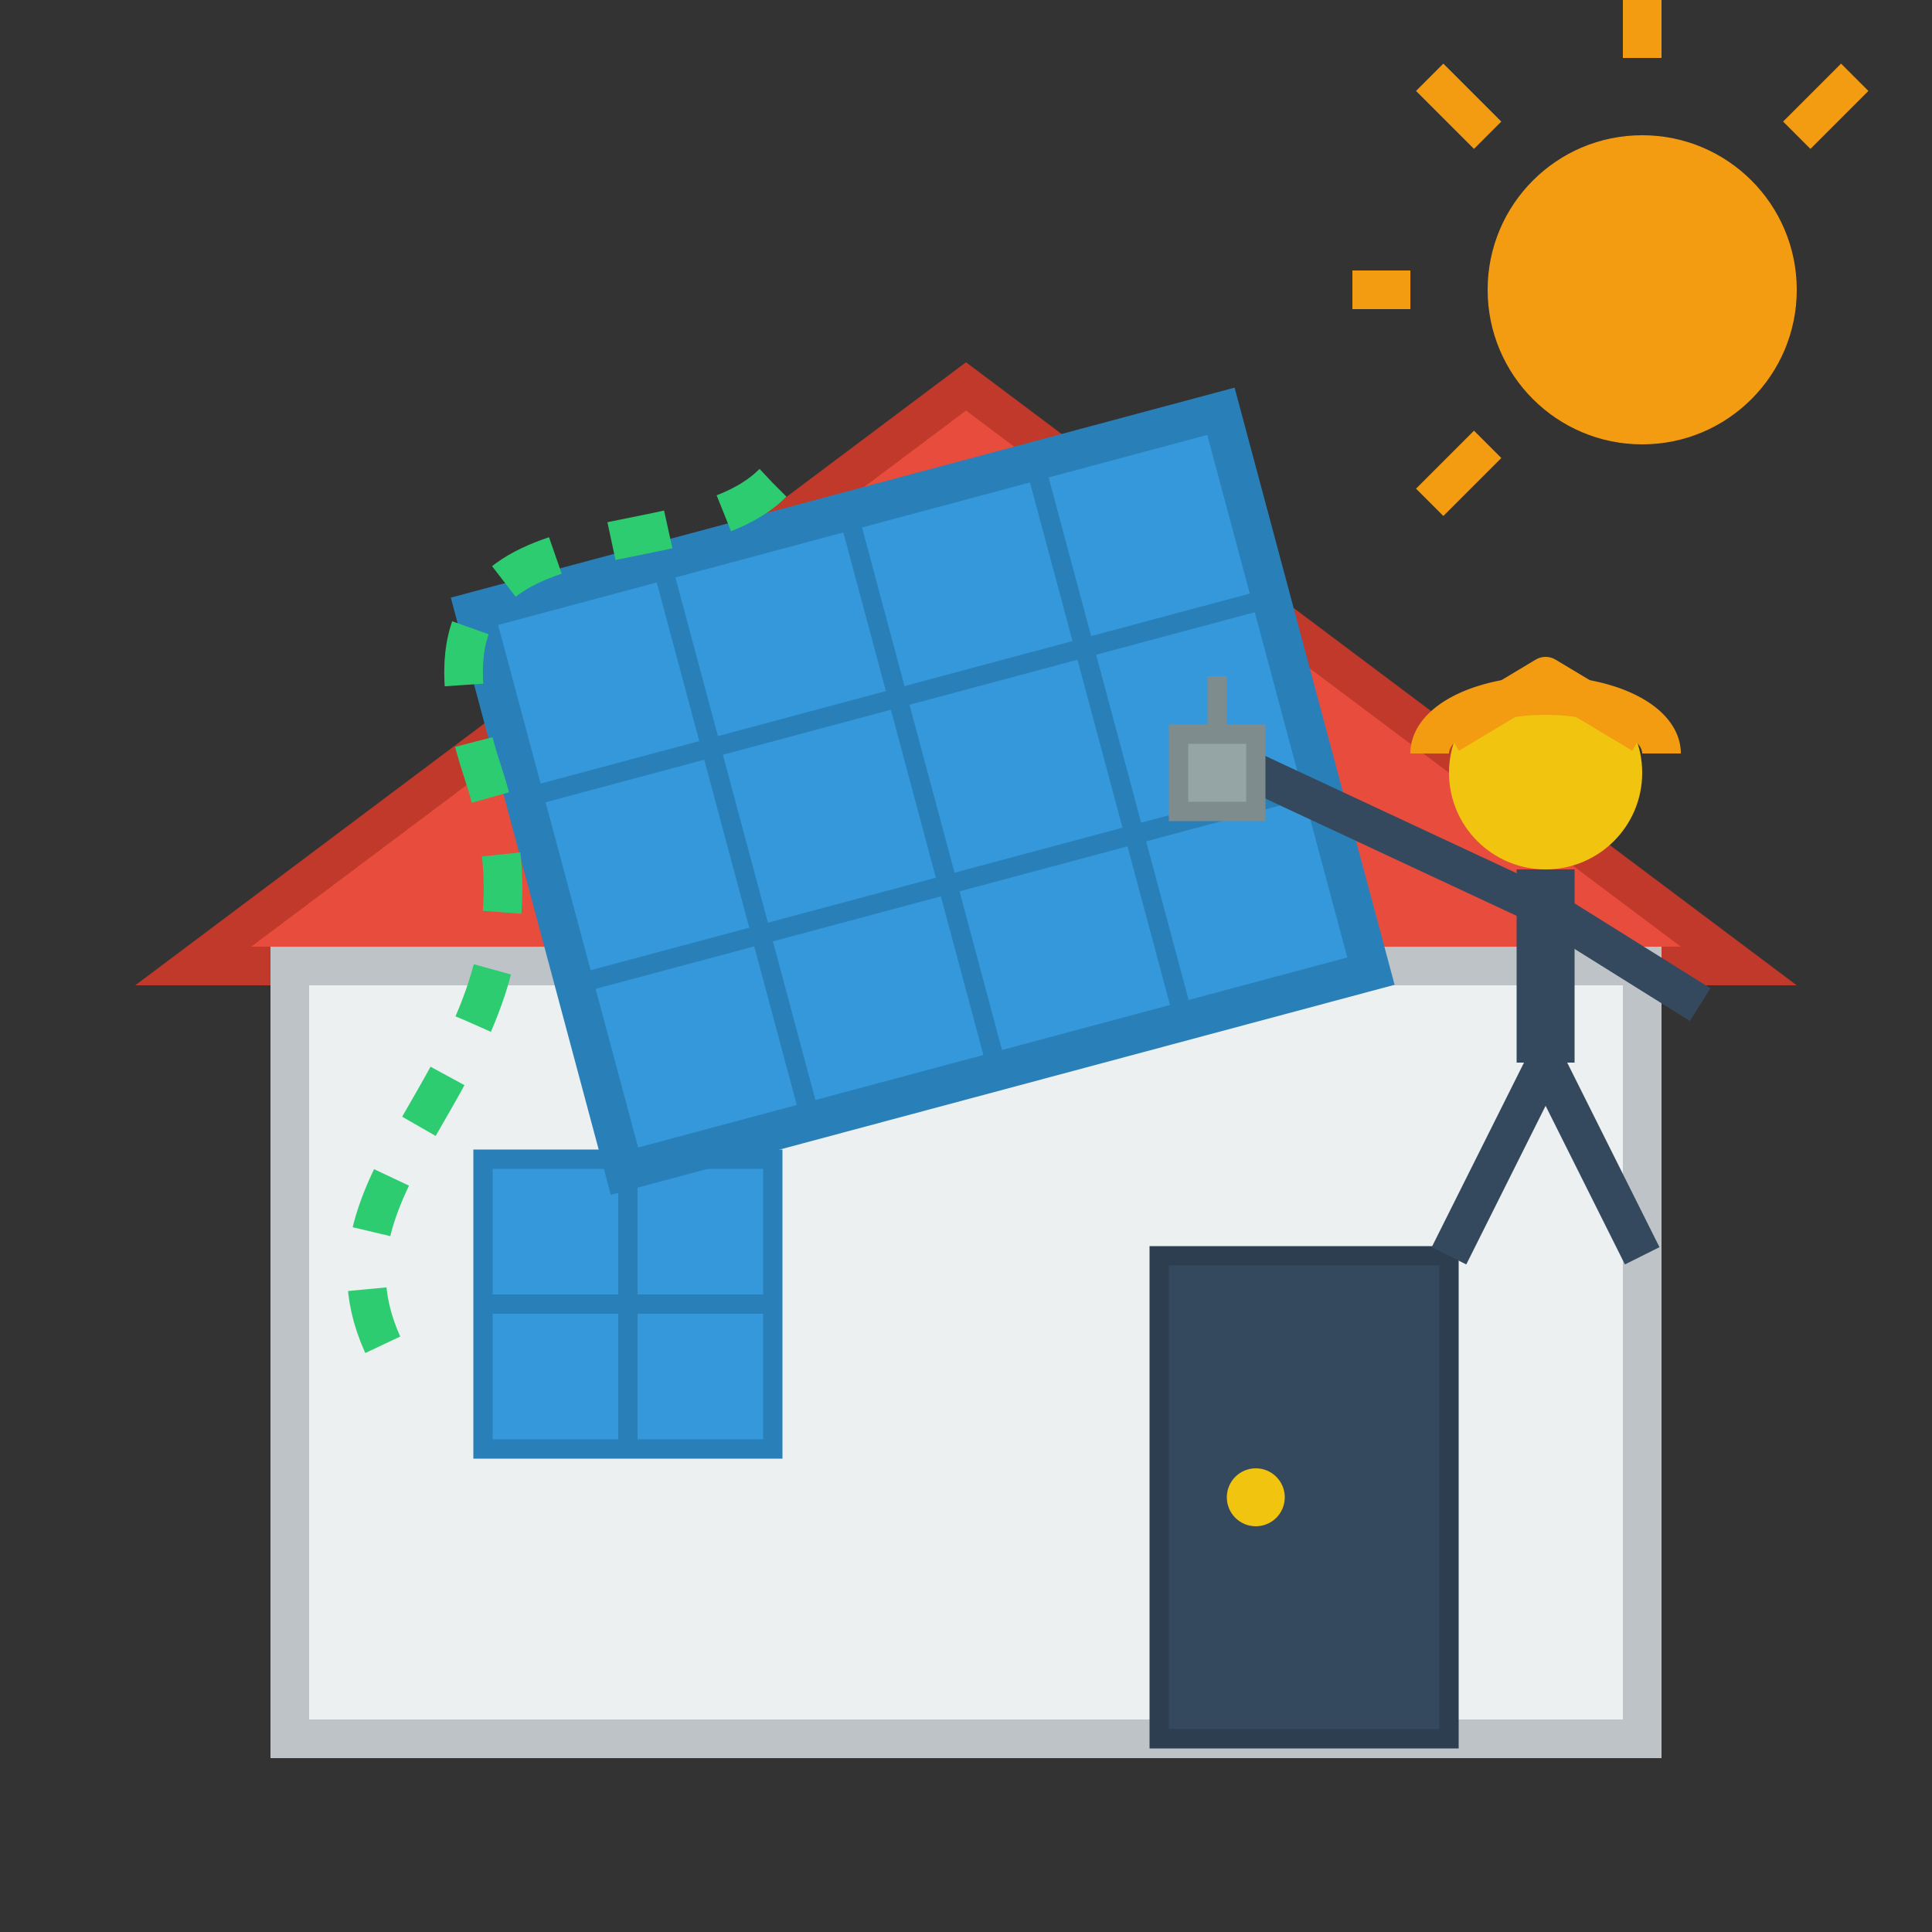 <svg width="100" height="100" viewBox="0 0 100 100" xmlns="http://www.w3.org/2000/svg">
  <rect x="0" y="0" width="100" height="100" fill="#333333" stroke="none"/>
  <!-- Installation Icon -->
  
  <!-- House with Roof -->
  <polygon points="10,50 50,20 90,50" fill="#e74c3c" stroke="#c0392b" stroke-width="2"/>
  <rect x="15" y="50" width="70" height="40" fill="#ecf0f1" stroke="#bdc3c7" stroke-width="2"/>
  
  <!-- Window -->
  <rect x="25" y="60" width="15" height="15" fill="#3498db" stroke="#2980b9" stroke-width="1"/>
  <line x1="32.5" y1="60" x2="32.5" y2="75" stroke="#2980b9" stroke-width="1"/>
  <line x1="25" y1="67.5" x2="40" y2="67.5" stroke="#2980b9" stroke-width="1"/>
  
  <!-- Door -->
  <rect x="60" y="65" width="15" height="25" fill="#34495e" stroke="#2c3e50" stroke-width="1"/>
  <circle cx="65" cy="77.5" r="1.5" fill="#f1c40f"/>
  
  <!-- Solar Panel on Roof -->
  <g transform="rotate(-15 50 30)">
    <rect x="25" y="25" width="40" height="30" fill="#3498db" stroke="#2980b9" stroke-width="2"/>
    
    <!-- Panel Grid Lines -->
    <line x1="25" y1="35" x2="65" y2="35" stroke="#2980b9" stroke-width="1"/>
    <line x1="25" y1="45" x2="65" y2="45" stroke="#2980b9" stroke-width="1"/>
    
    <line x1="35" y1="25" x2="35" y2="55" stroke="#2980b9" stroke-width="1"/>
    <line x1="45" y1="25" x2="45" y2="55" stroke="#2980b9" stroke-width="1"/>
    <line x1="55" y1="25" x2="55" y2="55" stroke="#2980b9" stroke-width="1"/>
  </g>
  
  <!-- Installation Worker -->
  <g transform="translate(80, 40)">
    <!-- Head -->
    <circle cx="0" cy="0" r="5" fill="#f1c40f"/>
    
    <!-- Hard Hat -->
    <path d="M-6,-1 A6,3 0 0,1 6,-1" fill="none" stroke="#f39c12" stroke-width="2"/>
    <path d="M-5,-2 L0,-5 L5,-2" fill="none" stroke="#f39c12" stroke-width="2" stroke-linejoin="round"/>
    
    <!-- Body -->
    <line x1="0" y1="5" x2="0" y2="15" stroke="#34495e" stroke-width="3"/>
    
    <!-- Arms -->
    <line x1="0" y1="7" x2="-15" y2="0" stroke="#34495e" stroke-width="2"/>
    <line x1="0" y1="7" x2="8" y2="12" stroke="#34495e" stroke-width="2"/>
    
    <!-- Tool -->
    <rect x="-19" y="-2" width="4" height="4" fill="#95a5a6" stroke="#7f8c8d" stroke-width="1"/>
    <line x1="-17" y1="-5" x2="-17" y2="-2" stroke="#7f8c8d" stroke-width="1"/>
    
    <!-- Legs -->
    <line x1="0" y1="15" x2="-5" y2="25" stroke="#34495e" stroke-width="2"/>
    <line x1="0" y1="15" x2="5" y2="25" stroke="#34495e" stroke-width="2"/>
  </g>
  
  <!-- Sun -->
  <circle cx="85" cy="15" r="8" fill="#f39c12"/>
  
  <!-- Sun Rays -->
  <line x1="85" y1="3" x2="85" y2="0" stroke="#f39c12" stroke-width="2"/>
  <line x1="73" y1="15" x2="70" y2="15" stroke="#f39c12" stroke-width="2"/>
  <line x1="77" y1="7" x2="74" y2="4" stroke="#f39c12" stroke-width="2"/>
  <line x1="93" y1="7" x2="96" y2="4" stroke="#f39c12" stroke-width="2"/>
  <line x1="77" y1="23" x2="74" y2="26" stroke="#f39c12" stroke-width="2"/>
  
  <!-- Energy Flow -->
  <path d="M40,25 C35,30 20,25 25,40 C30,55 15,60 20,70" fill="none" stroke="#2ecc71" stroke-width="2" stroke-dasharray="3,3">
    <animate attributeName="stroke-dashoffset" values="0;12" dur="1.5s" repeatCount="indefinite"/>
  </path>
</svg>
